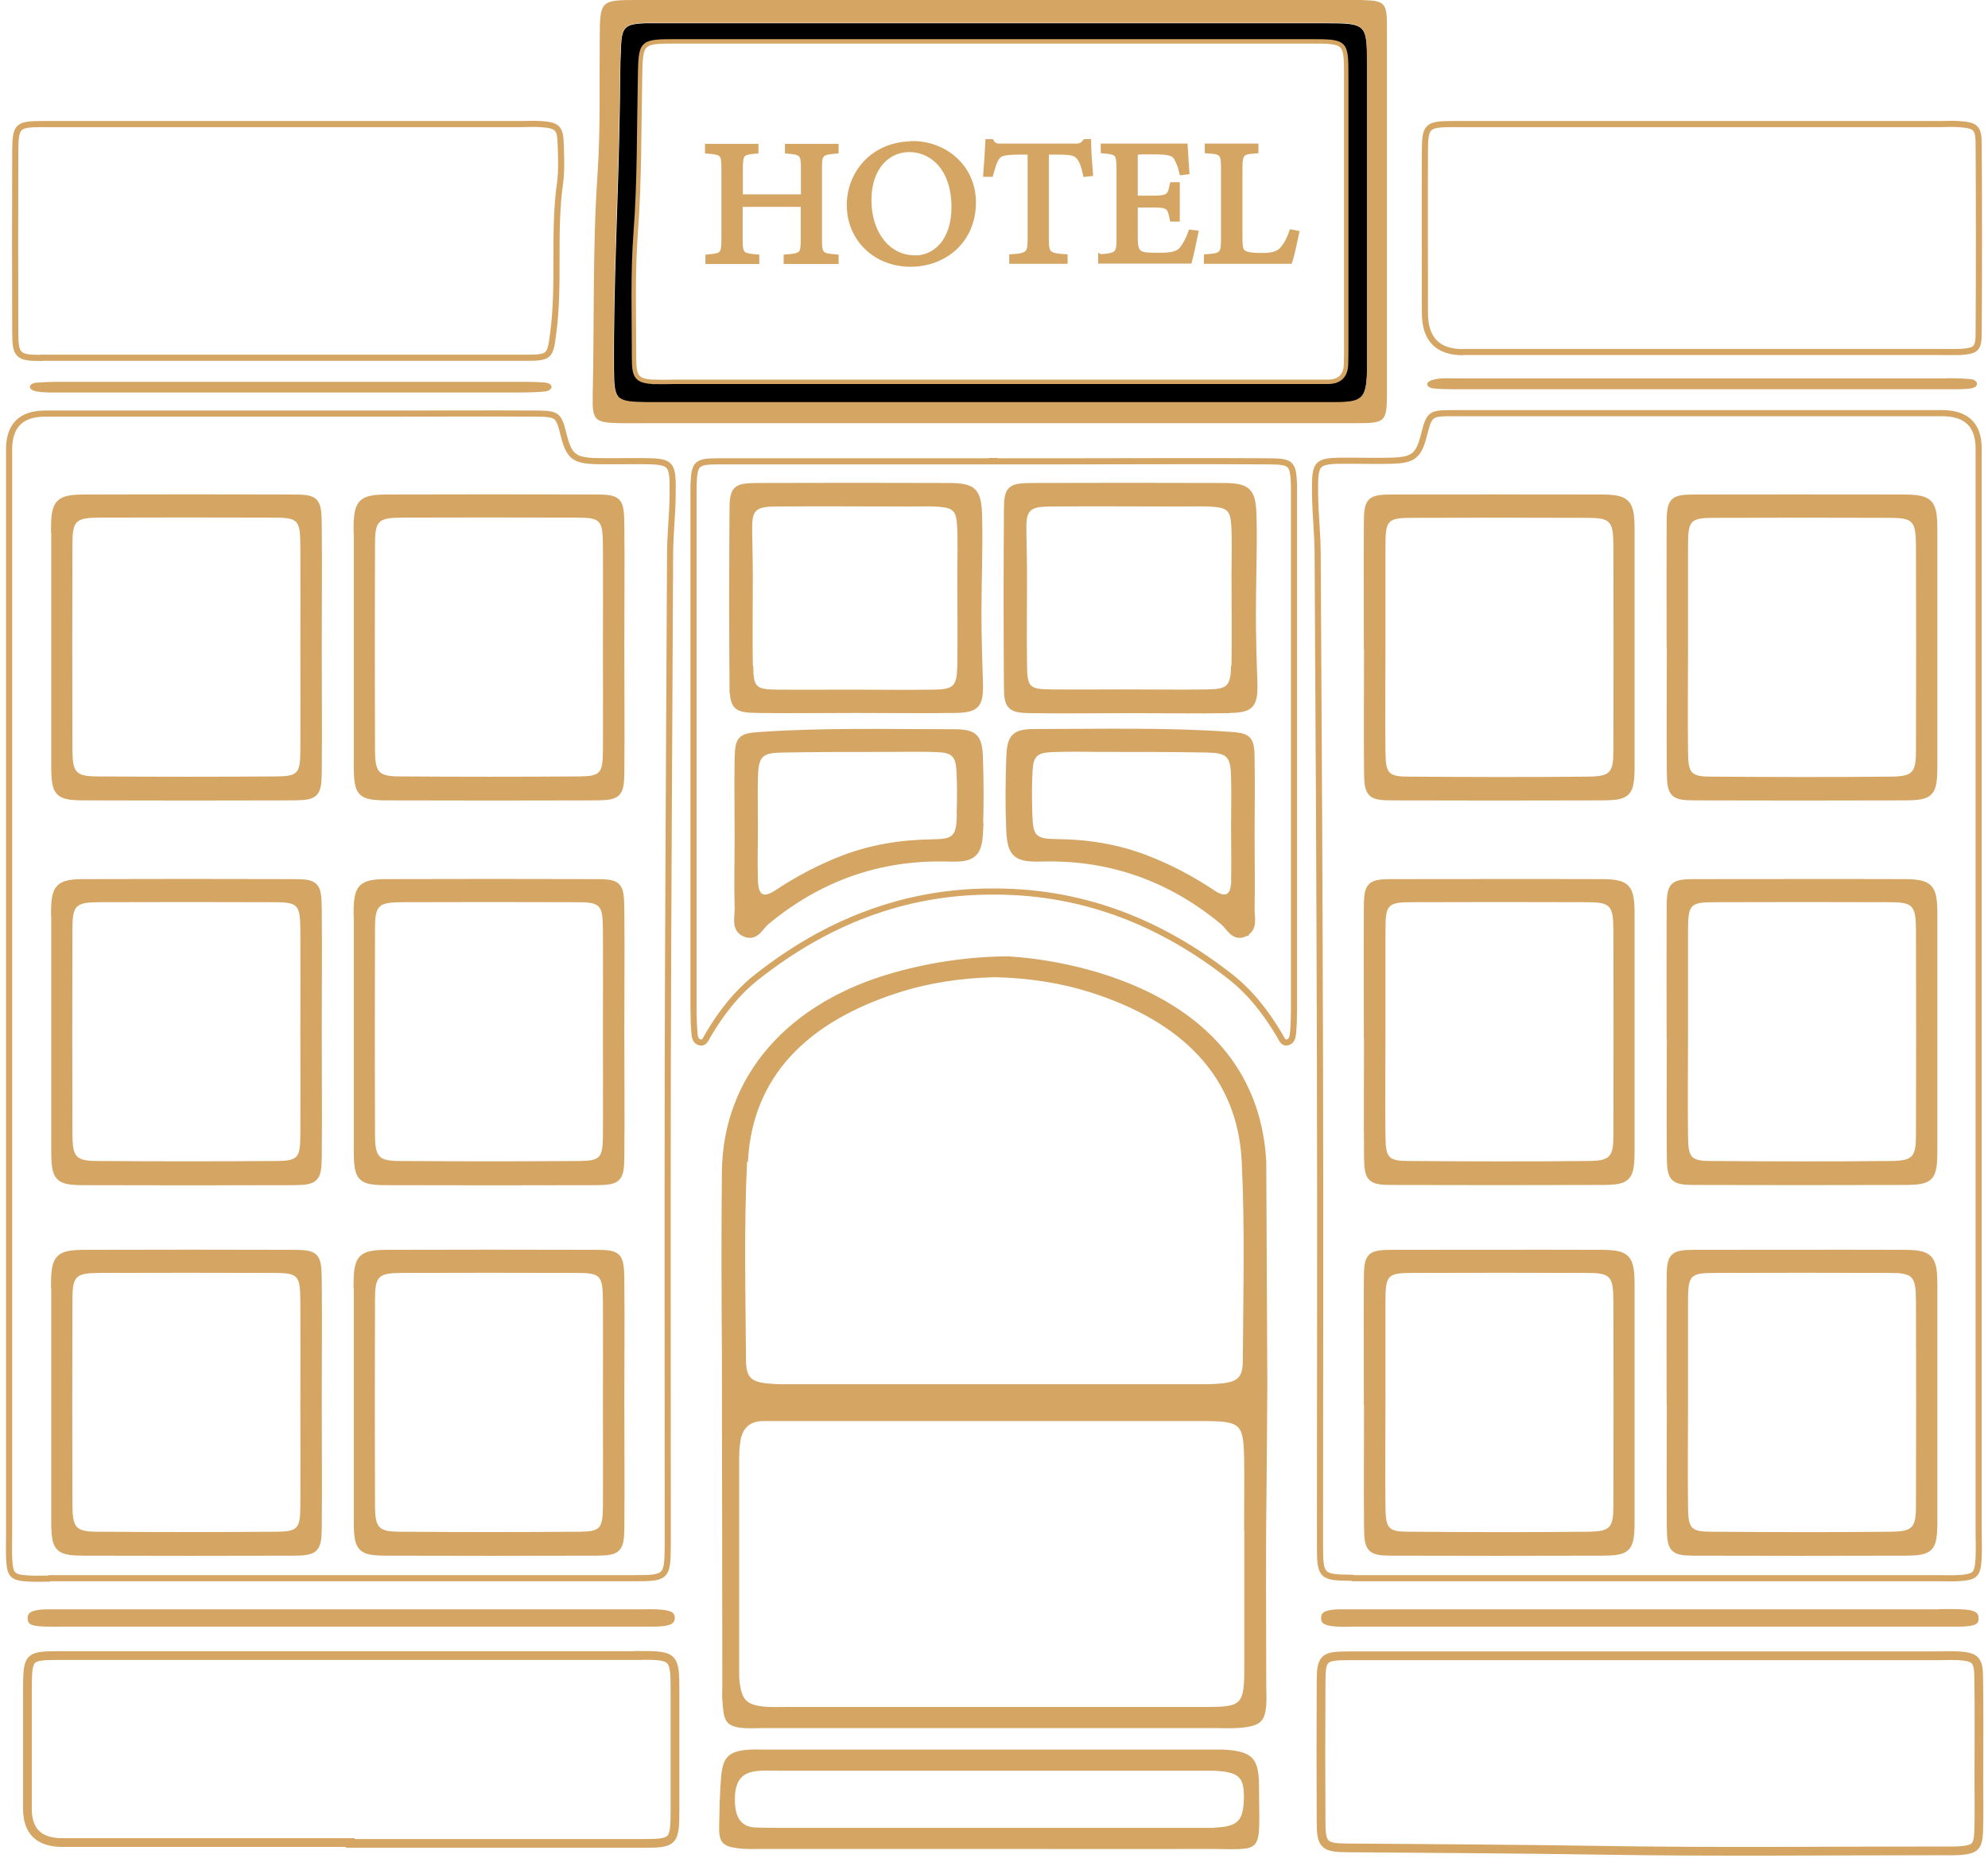 <svg width="221" height="207" viewBox="0 0 221 207" fill="none" xmlns="http://www.w3.org/2000/svg">
<path d="M71.861 44.752H73.306H109.905H148.518C151.434 44.752 151.86 44.278 151.979 41.434V40.273V7.111C151.979 2.702 151.86 2.584 147.451 2.584H73.117H71.671C69.538 2.679 69.135 2.987 69.04 5.12C68.921 7.514 68.945 9.932 68.898 12.326C68.755 21.926 68.186 31.526 68.258 41.15C68.281 44.468 68.495 44.729 71.884 44.776L71.861 44.752ZM70.699 25.742C71.126 20.077 71.055 14.412 71.173 8.747C71.244 4.622 71.173 4.599 75.298 4.599H145.602C149.656 4.599 149.679 4.599 149.679 8.51V38.518C149.679 39.182 149.679 39.87 149.656 40.533C149.608 41.813 148.945 42.453 147.641 42.453H145.342H110.189H75.037C74.278 42.453 73.496 42.501 72.738 42.453C70.889 42.311 70.533 41.979 70.533 39.846C70.533 35.129 70.367 30.412 70.723 25.718L70.699 25.742Z" fill="black"/>
<path d="M112.323 106.334C108.032 106.334 103.742 106.927 99.475 108.112C87.6 111.407 80.37 119.632 80.252 130.275C80.181 137.031 80.204 143.786 80.252 150.542C80.252 152.414 80.299 180.527 80.299 187.472C80.299 188.159 80.252 188.302 80.299 188.989C80.465 191.027 80.418 191.999 82.693 192.142C83.38 192.189 84.092 192.142 84.779 192.142H109.881H135.007C135.931 192.142 136.88 192.189 137.804 192.118C140.08 191.928 140.625 191.454 140.767 189.534C140.814 188.847 140.767 188.136 140.767 187.448C140.767 180.408 140.696 173.345 140.791 166.305C140.838 161.493 140.886 154.026 140.886 154.026L140.767 129.137C139.558 107.33 112.275 106.358 112.275 106.358L112.323 106.334ZM83.144 129.185C83.618 119.656 89.804 113.635 99.736 110.411C103.244 109.274 106.823 108.752 110.426 108.657H110.758C114.361 108.752 117.94 109.274 121.449 110.411C131.38 113.635 137.591 119.68 138.041 129.185C138.397 136.509 138.207 143.881 138.16 151.229C138.16 153.339 137.52 153.742 135.007 153.884C134.225 153.931 133.419 153.908 132.613 153.908H111.777H109.312H88.477C87.671 153.908 86.889 153.931 86.083 153.884C83.57 153.742 82.954 153.339 82.93 151.229C82.883 143.881 82.693 136.533 83.049 129.185H83.144ZM138.326 170.168V185.268C138.326 189.558 138.088 189.795 134.035 189.795H110.308H87.624C86.699 189.795 85.751 189.842 84.826 189.747C82.978 189.534 82.456 188.965 82.219 186.998C82.148 186.405 82.172 185.789 82.172 185.196V162.536C82.172 161.825 82.172 161.09 82.29 160.379C82.48 158.862 83.286 158.008 84.85 158.008H86.936H133.324H134.367C137.851 158.079 138.207 158.411 138.302 161.872C138.349 164.622 138.302 167.395 138.302 170.145L138.326 170.168Z" fill="#D4A563"/>
<path d="M136.406 194.559C135.718 194.512 135.031 194.536 134.367 194.536H85.158C84.352 194.536 83.546 194.488 82.764 194.583C80.987 194.82 80.37 195.46 80.18 197.404C80.015 199.229 79.991 201.078 79.944 202.927C79.896 204.823 80.275 205.297 82.053 205.51C82.954 205.629 83.878 205.581 84.779 205.581H110.071C118.035 205.581 126.023 205.605 133.988 205.581C140.696 205.558 139.985 206.53 139.961 198.684C139.961 195.531 139.25 194.796 136.382 194.559H136.406ZM135.007 203.235H133.608H86.367C85.538 203.235 84.732 203.235 83.902 203.187C82.504 203.116 81.769 202.215 81.698 200.414C81.626 198.352 82.219 197.261 83.76 196.977C84.684 196.811 85.632 196.882 86.581 196.882H110.189H132.755H134.865C137.686 197.001 138.326 197.546 138.278 199.916C138.231 202.476 137.614 203.093 135.007 203.211V203.235Z" fill="#D4A563"/>
<path d="M150.414 175.478H150.983H215.552C216.216 175.478 216.903 175.502 217.567 175.478C219.629 175.359 219.866 175.146 219.961 173.108C220.008 172.254 219.961 171.377 219.961 170.5V110.767V49.872C219.961 47.265 218.617 45.954 215.931 45.938H176.441H161.46C158.971 45.938 158.9 46.056 158.308 48.332C157.715 50.655 157.17 51.152 154.728 51.224C153.093 51.271 151.457 51.224 149.822 51.224C146.243 51.224 146.148 51.318 146.195 55.016C146.219 57.221 146.48 59.425 146.48 61.629C146.598 80.877 146.693 100.1 146.74 119.348C146.788 136.865 146.74 154.358 146.74 171.875C146.74 175.288 146.883 175.407 150.343 175.43L150.414 175.478ZM185.614 71.869C185.614 67.366 185.591 62.838 185.614 58.335C185.614 55.561 185.875 55.324 188.53 55.324C196.21 55.324 203.866 55.301 211.546 55.324C214.58 55.324 215.03 55.798 215.03 58.88V85.096C215.03 88.296 214.699 88.651 211.641 88.651C203.866 88.675 196.091 88.675 188.34 88.651C186.017 88.651 185.662 88.32 185.638 85.973C185.591 81.28 185.638 76.563 185.638 71.869H185.614ZM185.614 114.631C185.614 110.127 185.591 105.6 185.614 101.096C185.614 98.323 185.875 98.086 188.53 98.086C196.21 98.086 203.866 98.062 211.546 98.086C214.58 98.086 215.03 98.56 215.03 101.641V127.857C215.03 131.057 214.699 131.413 211.641 131.413C203.866 131.437 196.091 131.437 188.34 131.413C186.017 131.413 185.662 131.081 185.638 128.734C185.591 124.041 185.638 119.324 185.638 114.607L185.614 114.631ZM185.614 155.851C185.614 151.348 185.591 146.82 185.614 142.317C185.614 139.543 185.875 139.306 188.53 139.306C196.21 139.306 203.866 139.282 211.546 139.306C214.58 139.306 215.03 139.78 215.03 142.862V169.078C215.03 172.278 214.699 172.633 211.641 172.633C203.866 172.657 196.091 172.657 188.34 172.633C186.017 172.633 185.662 172.302 185.638 169.955C185.591 165.262 185.638 160.545 185.638 155.851H185.614ZM151.955 71.869C151.955 67.366 151.931 62.838 151.955 58.335C151.955 55.561 152.216 55.324 154.871 55.324C162.551 55.324 170.207 55.301 177.887 55.324C180.921 55.324 181.371 55.798 181.371 58.88V85.096C181.371 88.296 181.039 88.651 177.982 88.651C170.207 88.675 162.432 88.675 154.681 88.651C152.358 88.651 152.003 88.32 151.979 85.973C151.931 81.28 151.979 76.563 151.979 71.869H151.955ZM151.955 114.631C151.955 110.127 151.931 105.6 151.955 101.096C151.955 98.323 152.216 98.086 154.871 98.086C162.551 98.086 170.207 98.062 177.887 98.086C180.921 98.086 181.371 98.56 181.371 101.641V127.857C181.371 131.057 181.039 131.413 177.982 131.413C170.207 131.437 162.432 131.437 154.681 131.413C152.358 131.413 152.003 131.081 151.979 128.734C151.931 124.041 151.979 119.324 151.979 114.607L151.955 114.631ZM151.955 155.851C151.955 151.348 151.931 146.82 151.955 142.317C151.955 139.543 152.216 139.306 154.871 139.306C162.551 139.306 170.207 139.282 177.887 139.306C180.921 139.306 181.371 139.78 181.371 142.862V169.078C181.371 172.278 181.039 172.633 177.982 172.633C170.207 172.657 162.432 172.657 154.681 172.633C152.358 172.633 152.003 172.302 151.979 169.955C151.931 165.262 151.979 160.545 151.979 155.851H151.955Z" stroke="#D4A563" stroke-width="0.68"/>
<path d="M185.638 85.997C185.662 88.343 186.017 88.652 188.34 88.675C196.115 88.699 203.89 88.699 211.641 88.675C214.699 88.675 215.031 88.296 215.031 85.12V58.904C215.031 55.822 214.58 55.348 211.546 55.348C203.866 55.324 196.21 55.324 188.53 55.348C185.875 55.348 185.638 55.585 185.614 58.358C185.567 62.862 185.614 67.389 185.614 71.893C185.614 76.586 185.567 81.303 185.614 85.997H185.638ZM187.653 60.776C187.653 57.813 187.866 57.576 190.711 57.576C197.158 57.552 203.582 57.552 210.029 57.576C212.66 57.576 212.968 57.932 212.992 60.634C213.016 68.243 213.016 75.828 212.992 83.437C212.992 85.926 212.636 86.329 210.148 86.352C203.511 86.423 196.897 86.4 190.26 86.352C187.961 86.352 187.677 85.997 187.653 83.579C187.605 79.739 187.653 75.875 187.653 72.035C187.653 68.29 187.653 64.521 187.653 60.776Z" fill="#D4A563"/>
<path d="M219.984 197.902C219.984 194.062 220.032 190.198 219.961 186.358C219.937 184.533 219.534 184.225 217.733 184.106C216.974 184.059 216.192 184.106 215.433 184.106H183.434H149.988C147.072 184.106 146.859 184.319 146.859 187.211C146.835 192.307 146.835 197.404 146.859 202.5C146.859 205.155 147.167 205.463 149.893 205.463C159.114 205.534 168.334 205.582 177.555 205.724C190.236 205.937 202.918 205.795 215.599 205.795C216.358 205.795 217.14 205.819 217.899 205.771C219.558 205.629 219.89 205.344 219.961 203.662C220.032 201.742 219.984 199.822 219.984 197.902Z" stroke="#D4A563" stroke-width="0.97"/>
<path d="M162.598 39.135H215.908C216.571 39.135 217.259 39.158 217.922 39.135C219.653 39.016 219.961 38.803 219.961 37.049C220.008 30.032 220.008 23.016 219.961 16C219.961 14.175 219.605 13.914 217.709 13.796C217.045 13.748 216.358 13.796 215.694 13.796H189.194H161.532C158.616 13.796 158.403 14.009 158.403 16.924C158.379 22.874 158.403 28.847 158.403 34.797C158.403 37.705 159.818 39.158 162.646 39.158L162.598 39.135Z" stroke="#D4A563" stroke-width="0.68"/>
<path d="M4.59 39.775H58.468C61.123 39.775 61.17 39.632 61.502 37.025C62.237 31.478 61.478 25.884 62.261 20.338C62.45 18.916 62.379 17.446 62.332 16.024C62.284 14.198 61.953 13.914 60.056 13.796C59.369 13.748 58.681 13.796 57.994 13.796H32.086H4.708C1.911 13.796 1.722 14.009 1.698 16.782C1.674 23.514 1.674 30.246 1.698 36.978C1.698 39.514 1.982 39.798 4.566 39.798L4.59 39.775Z" stroke="#D4A563" stroke-width="0.68"/>
<path d="M70.984 184.082H23.41H6.699C3.096 184.082 3.073 184.153 3.049 187.851V201.125C3.049 203.621 4.346 204.87 6.936 204.87H38.936V204.965H71.221C74.942 204.965 75.037 204.918 75.037 201.054V188.064C75.037 184.13 74.942 184.059 70.984 184.059V184.082Z" stroke="#D4A563" stroke-width="0.97"/>
<path d="M109.952 51.271H110.426" stroke="#D4A563" stroke-width="0.68"/>
<path d="M110.901 51.271H110.427" stroke="#D4A563" stroke-width="0.68"/>
<path d="M110.901 51.271H110.426H109.952H110.877H110.901Z" stroke="#D4A563" stroke-width="0.68"/>
<path d="M141.075 51.295C133.395 51.247 125.715 51.295 118.035 51.295H110.9H109.976H102.841H79.801C77.384 51.295 77.194 51.555 77.099 53.949V55.111V112.213C77.099 113.066 77.123 113.943 77.194 114.797C77.218 115.271 77.312 115.84 77.881 115.911C78.308 115.982 78.474 115.508 78.664 115.176C80.133 112.663 81.887 110.388 84.186 108.586C91.819 102.589 100.376 99.152 110.189 99.129H110.758C120.572 99.176 129.129 102.613 136.761 108.586C139.06 110.388 140.814 112.687 142.284 115.176C142.474 115.508 142.64 115.982 143.066 115.911C143.635 115.816 143.706 115.247 143.754 114.797C143.825 113.943 143.849 113.066 143.849 112.213V55.111V53.949C143.754 51.555 143.588 51.318 141.146 51.295H141.075ZM81.437 76.302C81.389 69.783 81.389 63.241 81.437 56.723C81.437 54.329 81.769 54.068 84.115 54.044C91.203 54.02 98.314 54.02 105.401 54.044C108.222 54.044 108.767 54.518 108.838 57.41C108.933 60.966 108.767 64.498 108.767 68.053C108.767 70.637 108.838 73.244 108.933 75.828C109.004 78.412 108.625 78.909 106.065 78.933C102.415 78.98 98.788 78.933 95.138 78.933C91.487 78.933 87.837 78.98 84.21 78.933C81.816 78.909 81.461 78.601 81.461 76.278L81.437 76.302ZM108.957 92.349C108.838 95.099 108.127 95.549 105.378 95.454C97.769 95.241 91.061 97.635 85.206 102.494C84.518 103.063 84.044 104.296 82.883 103.846C81.579 103.348 82.029 102.044 82.006 101.072C81.935 98.394 82.006 95.692 82.006 93.013C82.006 90.121 81.958 87.253 82.006 84.361C82.053 82.133 82.314 81.872 84.447 81.73C91.629 81.232 98.835 81.422 106.018 81.422C108.364 81.422 108.862 81.92 108.933 84.314C109.028 86.992 109.028 89.695 108.933 92.373L108.957 92.349ZM138.278 103.846C137.117 104.296 136.643 103.063 135.955 102.494C130.1 97.635 123.369 95.241 115.783 95.454C113.058 95.526 112.323 95.099 112.204 92.349C112.086 89.671 112.109 86.969 112.204 84.29C112.275 81.872 112.773 81.398 115.12 81.398C122.326 81.398 129.508 81.209 136.69 81.706C138.823 81.849 139.108 82.109 139.131 84.338C139.179 87.229 139.131 90.097 139.131 92.989C139.131 95.668 139.179 98.37 139.131 101.049C139.108 102.02 139.558 103.324 138.254 103.822L138.278 103.846ZM136.548 78.957C132.897 79.004 129.271 78.957 125.62 78.957C121.97 78.957 118.32 79.004 114.693 78.957C112.299 78.933 111.943 78.625 111.943 76.302C111.896 69.783 111.896 63.241 111.943 56.723C111.943 54.329 112.275 54.068 114.622 54.044C121.709 54.02 128.82 54.02 135.908 54.044C138.729 54.044 139.274 54.518 139.345 57.41C139.44 60.966 139.274 64.498 139.274 68.053C139.274 70.637 139.345 73.244 139.44 75.828C139.511 78.412 139.131 78.909 136.571 78.933L136.548 78.957Z" stroke="#D4A563" stroke-width="0.68"/>
<path d="M95.138 78.957C98.788 78.957 102.438 78.98 106.065 78.957C108.625 78.933 109.028 78.435 108.933 75.852C108.862 73.268 108.767 70.66 108.767 68.077C108.767 64.521 108.933 60.966 108.838 57.434C108.767 54.542 108.222 54.068 105.401 54.068C98.314 54.044 91.203 54.044 84.115 54.068C81.745 54.068 81.437 54.352 81.437 56.746C81.389 63.265 81.389 69.807 81.437 76.326C81.437 78.649 81.816 78.933 84.186 78.98C87.837 79.028 91.464 78.98 95.114 78.98L95.138 78.957ZM83.689 74.026C83.641 70.755 83.689 67.508 83.689 64.237C83.689 62.506 83.641 60.776 83.618 59.069C83.57 56.77 83.902 56.343 86.201 56.32C91.179 56.272 96.157 56.32 101.158 56.32C102.201 56.32 103.268 56.272 104.311 56.343C105.946 56.462 106.302 56.794 106.397 58.453C106.492 60.278 106.421 62.103 106.421 63.929C106.421 67.295 106.468 70.637 106.421 74.003C106.373 76.326 106.018 76.657 103.695 76.681C100.732 76.729 97.745 76.681 94.782 76.681C92.009 76.681 89.212 76.705 86.438 76.681C84.021 76.657 83.76 76.421 83.736 74.05L83.689 74.026Z" fill="#D4A563"/>
<path d="M106.065 81.398C98.859 81.398 91.677 81.209 84.495 81.706C82.361 81.849 82.077 82.109 82.053 84.338C82.006 87.229 82.053 90.097 82.053 92.989C82.053 95.668 82.006 98.37 82.053 101.049C82.053 102.02 81.626 103.324 82.93 103.822C84.092 104.272 84.566 103.04 85.253 102.471C91.108 97.612 97.84 95.218 105.425 95.431C108.151 95.502 108.886 95.075 109.004 92.326C109.123 89.647 109.099 86.945 109.004 84.266C108.933 81.849 108.435 81.375 106.089 81.375L106.065 81.398ZM106.373 90.595C106.302 92.942 106.017 93.297 103.695 93.321C100.21 93.369 96.82 93.89 93.573 95.146C90.989 96.142 88.524 97.446 86.201 98.986C84.874 99.863 84.329 99.555 84.257 97.943C84.186 95.929 84.257 93.914 84.257 91.899C84.257 90.074 84.21 88.249 84.257 86.423C84.329 84.124 84.684 83.721 86.936 83.674C90.871 83.603 94.782 83.603 98.717 83.603C100.542 83.603 102.367 83.555 104.169 83.626C105.804 83.698 106.231 84.077 106.326 85.689C106.42 87.324 106.397 88.96 106.349 90.572L106.373 90.595Z" fill="#D4A563"/>
<path d="M68.826 47.052C69.893 47.075 70.936 47.052 72.003 47.052H110.071H151.007C153.946 47.052 154.16 46.838 154.183 43.947V2.963C154.183 0.237 153.946 0.071 151.197 0H150.343H70.77C66.741 0 66.693 0.071 66.669 4.267C66.622 9.268 66.764 14.293 66.433 19.271C65.864 27.544 66.077 35.816 65.887 44.065C65.84 46.767 66.124 46.981 68.874 47.052H68.826ZM68.874 12.278C68.921 9.884 68.874 7.467 69.016 5.073C69.135 2.939 69.514 2.655 71.647 2.536H73.093H147.428C151.837 2.536 151.955 2.631 151.955 7.064V40.225V41.386C151.86 44.255 151.434 44.705 148.494 44.705H109.881H73.283H71.837C68.447 44.658 68.234 44.421 68.21 41.078C68.139 31.455 68.708 21.855 68.85 12.255L68.874 12.278Z" fill="#D4A563"/>
<path d="M215.505 178.939H151.007H148.708C147.286 179.01 146.859 179.27 146.859 179.91C146.859 180.55 147.309 180.787 148.731 180.859C149.49 180.906 150.272 180.859 151.031 180.859H183.291H215.836H218.136C219.605 180.787 219.985 180.574 219.961 179.91C219.937 179.27 219.51 179.01 218.088 178.939C217.235 178.891 216.358 178.915 215.505 178.915V178.939Z" fill="#D4A563"/>
<path d="M71.244 178.939H7.055H5.04C3.499 179.01 3.025 179.294 3.073 180.005C3.12 180.645 3.523 180.811 5.088 180.859C5.846 180.882 6.628 180.859 7.387 180.859H39.055H70.723H73.022C74.515 180.787 74.942 180.574 75.013 179.958C75.061 179.27 74.563 179.01 72.975 178.939C72.406 178.915 71.813 178.939 71.244 178.939Z" fill="#D4A563"/>
<path d="M216.429 42.074H189.359H162.005C161.057 42.074 160.062 41.979 159.185 42.264C158.853 42.382 158.639 42.548 158.663 42.761C158.711 42.975 158.948 43.141 159.351 43.188C160.109 43.259 160.868 43.283 161.626 43.283H216.927C217.59 43.283 218.278 43.283 218.918 43.212C219.439 43.164 219.771 42.975 219.771 42.69C219.771 42.406 219.51 42.192 218.989 42.145C218.136 42.074 217.282 42.05 216.405 42.05L216.429 42.074Z" fill="#D4A563"/>
<path d="M58.421 42.453H6.344C5.585 42.453 4.827 42.501 4.068 42.548C3.689 42.572 3.381 42.738 3.334 42.951C3.262 43.235 3.594 43.425 4.068 43.52C4.993 43.686 5.965 43.638 6.913 43.638H32.536H57.852C58.705 43.638 59.582 43.615 60.436 43.544C60.933 43.52 61.289 43.306 61.313 43.022C61.313 42.738 60.957 42.548 60.459 42.524C59.796 42.477 59.132 42.453 58.468 42.453H58.421Z" fill="#D4A563"/>
<path d="M152.003 85.997C152.026 88.343 152.382 88.652 154.705 88.675C162.48 88.699 170.254 88.699 178.005 88.675C181.063 88.675 181.395 88.296 181.395 85.12V58.904C181.395 55.822 180.945 55.348 177.911 55.348C170.231 55.324 162.574 55.324 154.894 55.348C152.24 55.348 152.003 55.585 151.979 58.358C151.931 62.862 151.979 67.389 151.979 71.893C151.979 76.586 151.931 81.303 151.979 85.997H152.003ZM154.017 60.776C154.017 57.813 154.231 57.576 157.075 57.576C163.522 57.552 169.946 57.552 176.394 57.576C179.025 57.576 179.333 57.932 179.356 60.634C179.38 68.243 179.38 75.828 179.356 83.437C179.356 85.926 179.001 86.329 176.512 86.352C169.875 86.423 163.262 86.4 156.625 86.352C154.325 86.352 154.041 85.997 154.017 83.579C153.97 79.739 154.017 75.875 154.017 72.035C154.017 68.29 154.017 64.521 154.017 60.776Z" fill="#D4A563"/>
<path d="M188.34 131.413C196.115 131.437 203.89 131.437 211.641 131.413C214.699 131.413 215.031 131.034 215.031 127.857V101.641C215.031 98.56 214.58 98.085 211.546 98.085C203.866 98.062 196.21 98.062 188.53 98.085C185.875 98.085 185.638 98.323 185.614 101.096C185.567 105.6 185.614 110.127 185.614 114.631C185.614 119.348 185.567 124.041 185.614 128.758C185.638 131.105 185.994 131.413 188.317 131.437L188.34 131.413ZM187.653 103.514C187.653 100.551 187.866 100.314 190.711 100.314C197.158 100.29 203.582 100.29 210.029 100.314C212.66 100.314 212.968 100.669 212.992 103.371C213.016 110.98 213.016 118.565 212.992 126.174C212.992 128.663 212.636 129.066 210.148 129.09C203.511 129.161 196.897 129.137 190.26 129.09C187.961 129.09 187.677 128.734 187.653 126.317C187.605 122.477 187.653 118.613 187.653 114.773C187.653 111.028 187.653 107.259 187.653 103.514Z" fill="#D4A563"/>
<path d="M154.705 131.413C162.48 131.437 170.254 131.437 178.005 131.413C181.063 131.413 181.395 131.034 181.395 127.857V101.641C181.395 98.56 180.945 98.085 177.911 98.085C170.231 98.062 162.574 98.062 154.894 98.085C152.24 98.085 152.003 98.323 151.979 101.096C151.931 105.6 151.979 110.127 151.979 114.631C151.979 119.348 151.931 124.041 151.979 128.758C152.003 131.105 152.358 131.413 154.681 131.437L154.705 131.413ZM154.017 103.514C154.017 100.551 154.231 100.314 157.075 100.314C163.522 100.29 169.946 100.29 176.394 100.314C179.025 100.314 179.333 100.669 179.356 103.371C179.38 110.98 179.38 118.565 179.356 126.174C179.356 128.663 179.001 129.066 176.512 129.09C169.875 129.161 163.262 129.137 156.625 129.09C154.325 129.09 154.041 128.734 154.017 126.317C153.97 122.477 154.017 118.613 154.017 114.773C154.017 111.028 154.017 107.259 154.017 103.514Z" fill="#D4A563"/>
<path d="M188.34 172.633C196.115 172.657 203.89 172.657 211.641 172.633C214.699 172.633 215.031 172.254 215.031 169.078V142.862C215.031 139.78 214.58 139.306 211.546 139.306C203.866 139.282 196.21 139.282 188.53 139.306C185.875 139.306 185.638 139.543 185.614 142.316C185.567 146.82 185.614 151.348 185.614 155.851C185.614 160.545 185.567 165.262 185.614 169.955C185.638 172.302 185.994 172.61 188.317 172.633H188.34ZM187.653 144.734C187.653 141.771 187.866 141.534 190.711 141.534C197.158 141.511 203.582 141.511 210.029 141.534C212.66 141.534 212.968 141.89 212.992 144.592C213.016 152.201 213.016 159.786 212.992 167.395C212.992 169.884 212.636 170.287 210.148 170.31C203.511 170.382 196.897 170.358 190.26 170.31C187.961 170.31 187.677 169.955 187.653 167.537C187.605 163.697 187.653 159.833 187.653 155.993C187.653 152.248 187.653 148.479 187.653 144.734Z" fill="#D4A563"/>
<path d="M154.705 172.633C162.48 172.657 170.254 172.657 178.005 172.633C181.063 172.633 181.395 172.254 181.395 169.078V142.862C181.395 139.78 180.945 139.306 177.911 139.306C170.231 139.282 162.574 139.282 154.894 139.306C152.24 139.306 152.003 139.543 151.979 142.316C151.931 146.82 151.979 151.348 151.979 155.851C151.979 160.545 151.931 165.262 151.979 169.955C152.003 172.302 152.358 172.61 154.681 172.633H154.705ZM154.017 144.734C154.017 141.771 154.231 141.534 157.075 141.534C163.522 141.511 169.946 141.511 176.394 141.534C179.025 141.534 179.333 141.89 179.356 144.592C179.38 152.201 179.38 159.786 179.356 167.395C179.356 169.884 179.001 170.287 176.512 170.31C169.875 170.382 163.262 170.358 156.625 170.31C154.325 170.31 154.041 169.955 154.017 167.537C153.97 163.697 154.017 159.833 154.017 155.993C154.017 152.248 154.017 148.479 154.017 144.734Z" fill="#D4A563"/>
<path d="M5.491 175.478H70.059H70.628C74.065 175.478 74.207 175.336 74.231 171.922C74.231 154.405 74.207 136.912 74.231 119.395C74.278 100.148 74.397 80.924 74.492 61.677C74.492 59.472 74.752 57.268 74.776 55.063C74.824 51.366 74.729 51.295 71.15 51.271C69.514 51.271 67.878 51.295 66.243 51.271C63.825 51.2 63.256 50.726 62.664 48.379C62.095 46.103 62 46.009 59.511 45.985C54.51 45.961 49.508 45.985 44.53 45.985H5.04C2.369 45.985 1.027 47.296 1.011 49.92V110.814V170.548C1.011 171.425 0.987 172.278 1.011 173.155C1.105 175.193 1.319 175.43 3.405 175.525C4.068 175.549 4.756 175.525 5.419 175.525L5.491 175.478ZM39.647 58.88C39.647 55.798 40.098 55.324 43.132 55.324C50.812 55.3 58.468 55.3 66.148 55.324C68.803 55.324 69.04 55.561 69.064 58.335C69.111 62.838 69.064 67.366 69.064 71.869C69.064 76.563 69.111 81.28 69.064 85.973C69.04 88.32 68.684 88.628 66.361 88.651C58.587 88.675 50.812 88.675 43.061 88.651C40.003 88.651 39.671 88.272 39.671 85.096V58.88H39.647ZM39.647 101.641C39.647 98.56 40.098 98.086 43.132 98.086C50.812 98.062 58.468 98.062 66.148 98.086C68.803 98.086 69.04 98.323 69.064 101.096C69.111 105.6 69.064 110.127 69.064 114.631C69.064 119.348 69.111 124.041 69.064 128.758C69.04 131.105 68.684 131.413 66.361 131.437C58.587 131.46 50.812 131.46 43.061 131.437C40.003 131.437 39.671 131.057 39.671 127.881V101.665L39.647 101.641ZM39.647 142.862C39.647 139.78 40.098 139.306 43.132 139.306C50.812 139.282 58.468 139.282 66.148 139.306C68.803 139.306 69.04 139.543 69.064 142.317C69.111 146.82 69.064 151.348 69.064 155.851C69.064 160.545 69.111 165.262 69.064 169.955C69.04 172.302 68.684 172.61 66.361 172.633C58.587 172.657 50.812 172.657 43.061 172.633C40.003 172.633 39.671 172.254 39.671 169.078V142.862H39.647ZM6.012 58.88C6.012 55.798 6.462 55.324 9.496 55.324C17.176 55.3 24.833 55.3 32.513 55.324C35.167 55.324 35.404 55.561 35.428 58.335C35.476 62.838 35.428 67.366 35.428 71.869C35.428 76.563 35.476 81.28 35.428 85.973C35.404 88.32 35.049 88.628 32.726 88.651C24.951 88.675 17.176 88.675 9.425 88.651C6.368 88.651 6.036 88.272 6.036 85.096V58.88H6.012ZM6.012 101.641C6.012 98.56 6.462 98.086 9.496 98.086C17.176 98.062 24.833 98.062 32.513 98.086C35.167 98.086 35.404 98.323 35.428 101.096C35.476 105.6 35.428 110.127 35.428 114.631C35.428 119.348 35.476 124.041 35.428 128.758C35.404 131.105 35.049 131.413 32.726 131.437C24.951 131.46 17.176 131.46 9.425 131.437C6.368 131.437 6.036 131.057 6.036 127.881V101.665L6.012 101.641ZM6.012 142.862C6.012 139.78 6.462 139.306 9.496 139.306C17.176 139.282 24.833 139.282 32.513 139.306C35.167 139.306 35.404 139.543 35.428 142.317C35.476 146.82 35.428 151.348 35.428 155.851C35.428 160.545 35.476 165.262 35.428 169.955C35.404 172.302 35.049 172.61 32.726 172.633C24.951 172.657 17.176 172.657 9.425 172.633C6.368 172.633 6.036 172.254 6.036 169.078V142.862H6.012Z" stroke="#D4A563" stroke-width="0.68"/>
<path d="M9.402 88.651C17.176 88.675 24.951 88.675 32.702 88.651C35.025 88.651 35.381 88.32 35.404 85.973C35.452 81.28 35.404 76.563 35.404 71.869C35.404 67.366 35.428 62.838 35.404 58.335C35.404 55.561 35.144 55.324 32.489 55.324C24.809 55.324 17.153 55.301 9.473 55.324C6.439 55.324 5.988 55.798 5.988 58.88V85.096C5.988 88.296 6.32 88.651 9.378 88.651H9.402ZM11.013 57.552C17.461 57.529 23.884 57.529 30.332 57.552C33.176 57.552 33.366 57.789 33.39 60.752C33.413 64.498 33.39 68.266 33.39 72.012C33.39 75.852 33.413 79.715 33.39 83.555C33.366 85.973 33.081 86.305 30.782 86.329C24.145 86.376 17.532 86.376 10.895 86.329C8.43 86.329 8.074 85.902 8.05 83.413C8.027 75.804 8.027 68.219 8.05 60.61C8.05 57.908 8.382 57.576 11.013 57.552Z" fill="#D4A563"/>
<path d="M43.037 88.651C50.812 88.675 58.587 88.675 66.338 88.651C68.661 88.651 69.016 88.32 69.04 85.973C69.087 81.28 69.04 76.563 69.04 71.869C69.04 67.366 69.064 62.838 69.04 58.335C69.04 55.561 68.779 55.324 66.124 55.324C58.444 55.324 50.788 55.301 43.108 55.324C40.074 55.324 39.624 55.798 39.624 58.88V85.096C39.624 88.296 39.956 88.651 43.013 88.651H43.037ZM44.649 57.552C51.096 57.529 57.52 57.529 63.967 57.552C66.812 57.552 67.001 57.789 67.025 60.752C67.049 64.498 67.025 68.266 67.025 72.012C67.025 75.852 67.049 79.715 67.025 83.555C67.001 85.973 66.717 86.305 64.418 86.329C57.781 86.376 51.167 86.376 44.53 86.329C42.065 86.329 41.71 85.902 41.686 83.413C41.662 75.804 41.662 68.219 41.686 60.61C41.686 57.908 42.018 57.576 44.649 57.552Z" fill="#D4A563"/>
<path d="M9.402 131.413C17.176 131.436 24.951 131.436 32.702 131.413C35.025 131.413 35.381 131.081 35.404 128.734C35.452 124.041 35.404 119.324 35.404 114.607C35.404 110.103 35.428 105.576 35.404 101.072C35.404 98.299 35.144 98.062 32.489 98.062C24.809 98.062 17.153 98.038 9.473 98.062C6.439 98.062 5.988 98.536 5.988 101.617V127.834C5.988 131.034 6.32 131.389 9.378 131.389L9.402 131.413ZM11.013 100.314C17.461 100.29 23.884 100.29 30.332 100.314C33.176 100.314 33.366 100.551 33.39 103.514C33.413 107.259 33.39 111.028 33.39 114.773C33.39 118.613 33.413 122.477 33.39 126.317C33.366 128.734 33.081 129.066 30.782 129.09C24.145 129.137 17.532 129.137 10.895 129.09C8.43 129.09 8.074 128.663 8.05 126.174C8.027 118.565 8.027 110.98 8.05 103.371C8.05 100.669 8.382 100.337 11.013 100.314Z" fill="#D4A563"/>
<path d="M43.037 131.413C50.812 131.436 58.587 131.436 66.338 131.413C68.661 131.413 69.016 131.081 69.04 128.734C69.087 124.041 69.04 119.324 69.04 114.607C69.04 110.103 69.064 105.576 69.04 101.072C69.04 98.299 68.779 98.062 66.124 98.062C58.444 98.062 50.788 98.038 43.108 98.062C40.074 98.062 39.624 98.536 39.624 101.617V127.834C39.624 131.034 39.956 131.389 43.013 131.389L43.037 131.413ZM44.649 100.314C51.096 100.29 57.52 100.29 63.967 100.314C66.812 100.314 67.001 100.551 67.025 103.514C67.049 107.259 67.025 111.028 67.025 114.773C67.025 118.613 67.049 122.477 67.025 126.317C67.001 128.734 66.717 129.066 64.418 129.09C57.781 129.137 51.167 129.137 44.53 129.09C42.065 129.09 41.71 128.663 41.686 126.174C41.662 118.565 41.662 110.98 41.686 103.371C41.686 100.669 42.018 100.337 44.649 100.314Z" fill="#D4A563"/>
<path d="M9.402 172.633C17.176 172.657 24.951 172.657 32.702 172.633C35.025 172.633 35.381 172.302 35.404 169.955C35.452 165.262 35.404 160.545 35.404 155.851C35.404 151.348 35.428 146.82 35.404 142.317C35.404 139.543 35.144 139.306 32.489 139.306C24.809 139.306 17.153 139.282 9.473 139.306C6.439 139.306 5.988 139.78 5.988 142.862V169.078C5.988 172.278 6.32 172.633 9.378 172.633H9.402ZM11.013 141.534C17.461 141.511 23.884 141.511 30.332 141.534C33.176 141.534 33.366 141.771 33.39 144.734C33.413 148.479 33.39 152.248 33.39 155.994C33.39 159.834 33.413 163.697 33.39 167.537C33.366 169.955 33.081 170.287 30.782 170.311C24.145 170.358 17.532 170.358 10.895 170.311C8.43 170.311 8.074 169.884 8.05 167.395C8.027 159.786 8.027 152.201 8.05 144.592C8.05 141.89 8.382 141.558 11.013 141.534Z" fill="#D4A563"/>
<path d="M43.037 172.633C50.812 172.657 58.587 172.657 66.338 172.633C68.661 172.633 69.016 172.302 69.04 169.955C69.087 165.262 69.04 160.545 69.04 155.851C69.04 151.348 69.064 146.82 69.04 142.317C69.04 139.543 68.779 139.306 66.124 139.306C58.444 139.306 50.788 139.282 43.108 139.306C40.074 139.306 39.624 139.78 39.624 142.862V169.078C39.624 172.278 39.956 172.633 43.013 172.633H43.037ZM44.649 141.534C51.096 141.511 57.52 141.511 63.967 141.534C66.812 141.534 67.001 141.771 67.025 144.734C67.049 148.479 67.025 152.248 67.025 155.994C67.025 159.834 67.049 163.697 67.025 167.537C67.001 169.955 66.717 170.287 64.418 170.311C57.781 170.358 51.167 170.358 44.53 170.311C42.065 170.311 41.71 169.884 41.686 167.395C41.662 159.786 41.662 152.201 41.686 144.592C41.686 141.89 42.018 141.558 44.649 141.534Z" fill="#D4A563"/>
<path d="M139.274 68.077C139.274 64.521 139.44 60.966 139.345 57.434C139.274 54.542 138.729 54.068 135.908 54.068C128.82 54.044 121.709 54.044 114.622 54.068C112.252 54.068 111.944 54.352 111.944 56.746C111.896 63.265 111.896 69.807 111.944 76.326C111.944 78.649 112.323 78.933 114.693 78.98C118.343 79.028 121.97 78.98 125.621 78.98C129.271 78.98 132.921 79.004 136.548 78.98C139.108 78.957 139.511 78.459 139.416 75.875C139.345 73.292 139.25 70.684 139.25 68.1L139.274 68.077ZM136.856 73.979C136.809 76.302 136.453 76.634 134.13 76.657C131.167 76.705 128.181 76.657 125.218 76.657C122.444 76.657 119.671 76.681 116.874 76.657C114.456 76.634 114.195 76.397 114.172 74.026C114.124 70.755 114.172 67.508 114.172 64.237C114.172 62.506 114.124 60.776 114.101 59.069C114.053 56.77 114.385 56.343 116.684 56.32C121.662 56.272 126.64 56.32 131.641 56.32C132.684 56.32 133.751 56.272 134.794 56.343C136.429 56.462 136.785 56.794 136.88 58.453C136.975 60.278 136.903 62.103 136.903 63.929C136.903 67.295 136.951 70.637 136.903 74.003L136.856 73.979Z" fill="#D4A563"/>
<path d="M139.155 92.989C139.155 90.097 139.203 87.229 139.155 84.338C139.108 82.109 138.847 81.849 136.714 81.706C129.531 81.209 122.326 81.398 115.143 81.398C112.797 81.398 112.299 81.896 112.228 84.29C112.133 86.969 112.133 89.671 112.228 92.349C112.346 95.099 113.057 95.549 115.807 95.454C123.416 95.241 130.124 97.635 135.979 102.494C136.666 103.063 137.14 104.296 138.302 103.846C139.606 103.348 139.155 102.044 139.179 101.072C139.25 98.394 139.179 95.692 139.179 93.013L139.155 92.989ZM136.88 97.92C136.808 99.555 136.263 99.863 134.936 98.963C132.613 97.422 130.148 96.118 127.564 95.123C124.317 93.866 120.927 93.321 117.443 93.297C115.12 93.274 114.835 92.918 114.764 90.572C114.717 88.936 114.693 87.3 114.788 85.689C114.883 84.077 115.309 83.698 116.945 83.626C118.77 83.555 120.595 83.579 122.397 83.603C126.331 83.603 130.243 83.603 134.177 83.674C136.429 83.721 136.808 84.124 136.856 86.423C136.903 88.249 136.856 90.074 136.856 91.899C136.856 93.914 136.903 95.929 136.856 97.943L136.88 97.92Z" fill="#D4A563"/>
<path d="M101.656 28.658C103.932 28.658 106.017 26.832 106.017 23.016C106.017 18.868 103.718 16.664 101.063 16.664C98.788 16.664 96.631 18.513 96.631 22.258C96.631 26.003 98.788 28.634 101.68 28.634L101.656 28.658Z" stroke="#D4A563" stroke-width="0.49"/>
<path d="M72.714 42.453C73.473 42.501 74.255 42.453 75.013 42.453H110.166H145.318H147.617C148.897 42.453 149.585 41.813 149.632 40.533C149.656 39.87 149.656 39.182 149.656 38.518V8.51C149.656 4.599 149.656 4.599 145.579 4.599H75.274C71.173 4.599 71.221 4.599 71.15 8.747C71.031 14.412 71.102 20.077 70.676 25.742C70.32 30.435 70.486 35.153 70.486 39.87C70.486 42.003 70.841 42.335 72.69 42.477L72.714 42.453ZM134.083 28.515C135.813 28.397 135.979 28.255 135.979 26.524V18.75C135.979 17.019 135.837 16.901 134.178 16.806V16.213H139.653V16.806C138.065 16.924 137.875 17.019 137.875 18.75V26.453C137.875 27.544 137.97 27.923 138.349 28.113C138.752 28.326 139.44 28.373 140.222 28.373C141.289 28.373 142 28.255 142.474 27.733C142.853 27.354 143.232 26.714 143.564 25.766L144.18 25.884C144.038 26.572 143.635 28.468 143.422 29.084H134.083V28.515ZM122.373 28.515C124.198 28.373 124.364 28.184 124.364 26.572V18.821C124.364 16.995 124.198 16.948 122.61 16.806V16.213H131.783C131.807 16.735 131.902 18.038 131.973 19.152L131.357 19.224C131.167 18.394 130.954 17.944 130.693 17.493C130.385 17.067 129.84 16.924 128.441 16.924H126.948C126.284 16.924 126.237 16.972 126.237 17.564V21.997H128.086C129.887 21.997 130.029 21.831 130.29 20.504H130.906V24.391H130.29C130.006 22.945 129.863 22.827 128.086 22.827H126.237V26.477C126.237 27.401 126.355 27.852 126.735 28.113C127.138 28.349 127.872 28.349 128.797 28.349C130.266 28.349 130.883 28.207 131.333 27.709C131.689 27.283 132.068 26.596 132.352 25.79L132.969 25.861C132.826 26.596 132.447 28.421 132.258 29.061H122.326V28.492L122.373 28.515ZM109.81 15.716H110.237C110.545 16.213 110.782 16.213 111.375 16.213H119.576C120.121 16.213 120.311 16.095 120.619 15.716H121.046C121.046 16.616 121.164 18.157 121.259 19.342L120.643 19.413C120.429 18.418 120.216 17.896 119.955 17.564C119.624 17.114 119.268 16.948 117.727 16.948H116.352V26.596C116.352 28.16 116.518 28.397 118.438 28.515V29.084H112.441V28.515C114.29 28.397 114.48 28.184 114.48 26.596V16.948H113.295C111.541 16.948 111.114 17.138 110.853 17.564C110.592 17.896 110.427 18.489 110.166 19.413H109.549C109.644 18.133 109.739 16.806 109.787 15.716H109.81ZM101.467 15.929C105.022 15.929 108.246 18.536 108.246 22.495C108.246 26.761 105.046 29.416 101.206 29.416C97.366 29.416 94.379 26.619 94.379 22.803C94.379 19.224 97.058 15.953 101.467 15.953V15.929ZM78.616 16.237H84.068V16.83C82.504 16.972 82.338 17.067 82.338 18.75V21.855H89.283V18.75C89.283 17.09 89.117 16.972 87.505 16.83V16.237H92.981V16.83C91.298 16.972 91.132 17.067 91.132 18.75V26.619C91.132 28.302 91.298 28.397 92.981 28.539V29.108H87.363V28.539C89.117 28.397 89.259 28.302 89.259 26.619V22.756H82.314V26.619C82.314 28.278 82.48 28.397 84.163 28.539V29.108H78.664V28.539C80.275 28.397 80.442 28.302 80.442 26.619V18.75C80.442 17.067 80.299 16.972 78.616 16.83V16.237Z" stroke="#D4A563" stroke-width="0.49"/>
<path d="M80.441 18.726V26.595C80.441 28.278 80.299 28.373 78.664 28.515V29.084H84.163V28.515C82.48 28.373 82.314 28.255 82.314 26.595V22.732H89.259V26.595C89.259 28.278 89.093 28.373 87.363 28.515V29.084H92.981V28.515C91.321 28.373 91.132 28.278 91.132 26.595V18.726C91.132 17.043 91.298 16.948 92.981 16.806V16.213H87.505V16.806C89.117 16.948 89.283 17.043 89.283 18.726V21.831H82.338V18.726C82.338 17.043 82.504 16.948 84.068 16.806V16.213H78.616V16.806C80.299 16.948 80.441 17.043 80.441 18.726Z" fill="#D4A563"/>
<path d="M101.206 29.416C105.046 29.416 108.246 26.785 108.246 22.495C108.246 18.536 105.022 15.929 101.467 15.929C97.081 15.929 94.379 19.2 94.379 22.779C94.379 26.596 97.413 29.392 101.206 29.392V29.416ZM101.04 16.687C103.695 16.687 105.994 18.892 105.994 23.04C105.994 26.88 103.908 28.681 101.632 28.681C98.717 28.681 96.584 25.932 96.584 22.305C96.584 18.678 98.741 16.711 101.016 16.711L101.04 16.687Z" fill="#D4A563"/>
<path d="M110.877 17.564C111.137 17.138 111.564 16.948 113.318 16.948H114.503V26.595C114.503 28.184 114.337 28.397 112.465 28.515V29.084H118.462V28.515C116.542 28.397 116.376 28.16 116.376 26.595V16.948H117.751C119.291 16.948 119.647 17.09 119.979 17.564C120.24 17.896 120.453 18.441 120.666 19.413L121.283 19.342C121.188 18.157 121.069 16.616 121.069 15.716H120.643C120.334 16.095 120.145 16.213 119.6 16.213H111.398C110.806 16.213 110.545 16.213 110.26 15.716H109.834C109.786 16.806 109.691 18.133 109.597 19.413H110.213C110.474 18.489 110.64 17.896 110.9 17.564H110.877Z" fill="#D4A563"/>
<path d="M133.016 25.884L132.4 25.813C132.091 26.619 131.712 27.306 131.38 27.733C130.93 28.255 130.314 28.373 128.844 28.373C127.92 28.373 127.161 28.373 126.782 28.136C126.403 27.899 126.284 27.449 126.284 26.501V22.85H128.133C129.911 22.85 130.053 22.969 130.337 24.415H130.954V20.527H130.337C130.077 21.878 129.934 22.021 128.133 22.021H126.284V17.588C126.284 16.995 126.331 16.948 126.995 16.948H128.489C129.887 16.948 130.432 17.09 130.74 17.517C131.001 17.944 131.214 18.418 131.404 19.247L132.02 19.176C131.949 18.062 131.854 16.758 131.831 16.237H122.657V16.829C124.222 16.972 124.412 17.019 124.412 18.844V26.595C124.412 28.231 124.246 28.421 122.42 28.539V29.108H132.352C132.518 28.468 132.921 26.643 133.063 25.908L133.016 25.884Z" fill="#D4A563"/>
<path d="M144.18 25.908L143.564 25.79C143.232 26.738 142.853 27.378 142.474 27.757C142.023 28.278 141.288 28.397 140.222 28.397C139.416 28.397 138.728 28.349 138.349 28.136C137.97 27.923 137.875 27.544 137.875 26.477V18.773C137.875 17.043 138.065 16.924 139.653 16.829V16.237H134.177V16.829C135.86 16.948 135.979 17.067 135.979 18.773V26.548C135.979 28.278 135.813 28.421 134.083 28.539V29.108H143.422C143.635 28.492 144.038 26.595 144.18 25.908Z" fill="#D4A563"/>
</svg>

